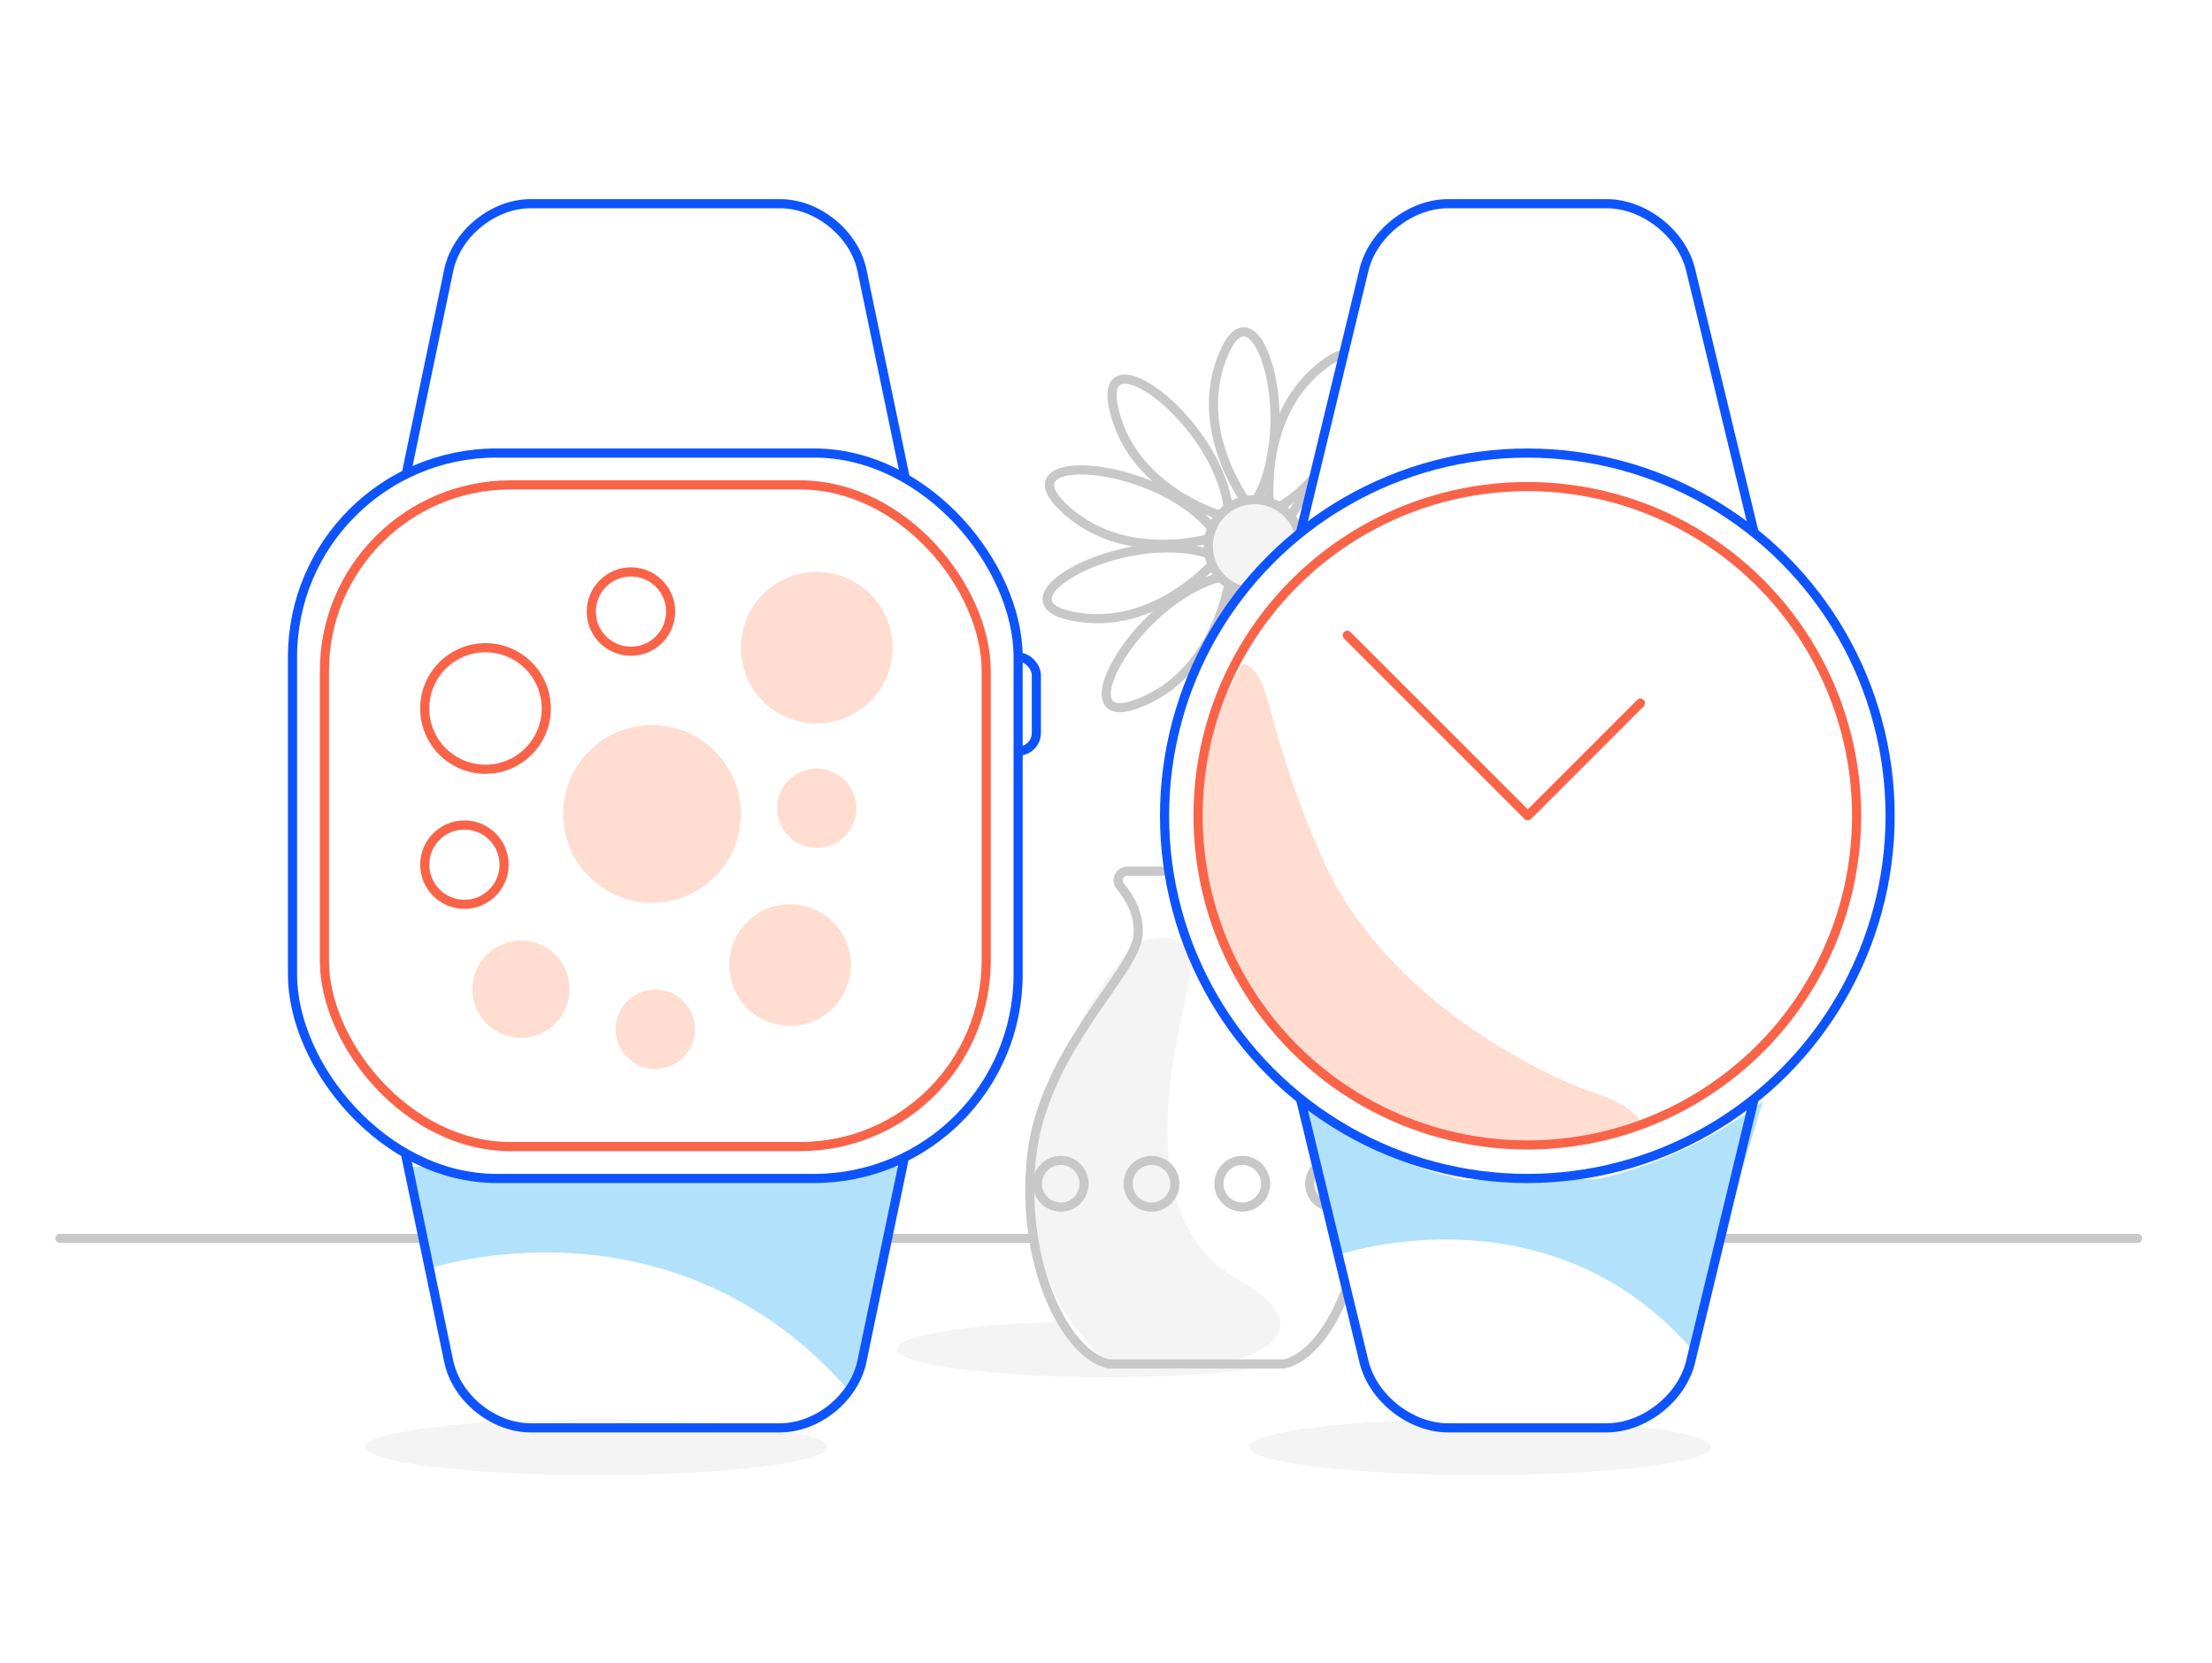 <?xml version="1.0" encoding="UTF-8"?>
<svg xmlns="http://www.w3.org/2000/svg" viewBox="0 0 484 364">
  <defs>
    <style>
      .cls-1 {
        fill: #ffddd1;
      }

      .cls-2, .cls-3 {
        fill: #f4f4f4;
      }

      .cls-4, .cls-5, .cls-6, .cls-7 {
        fill: #fff;
      }

      .cls-8 {
        fill: #b2e2fb;
      }

      .cls-5, .cls-6, .cls-7, .cls-3, .cls-9, .cls-10, .cls-11 {
        stroke-linecap: round;
        stroke-linejoin: round;
        stroke-width: 2px;
      }

      .cls-5, .cls-10 {
        stroke: #f96449;
      }

      .cls-6, .cls-9 {
        stroke: #0d54ff;
      }

      .cls-7, .cls-3, .cls-11 {
        stroke: #c8c8c8;
      }

      .cls-9, .cls-10, .cls-11 {
        fill: none;
      }
    </style>
  </defs>
  <g id="Surface">
    <rect class="cls-4" width="484" height="364"/>
  </g>
  <g id="Background">
    <ellipse class="cls-2" cx="242.01" cy="295.26" rx="45.67" ry="6.15"/>
    <line class="cls-11" x1="467.71" y1="271.04" x2="13.08" y2="271.04"/>
    <g>
      <g>
        <path class="cls-11" d="m258.38,234.92s4.37-74.45,13.86-114.32"/>
        <g>
          <path class="cls-7" d="m273.71,111.28s-13.66-16.81-5.72-34.4c7.32-16.21,17.29,18.1,5.72,34.4Z"/>
          <path class="cls-7" d="m277.94,111.98s-3.38-21.4,12.31-32.63c14.47-10.35,5.87,24.33-12.31,32.63Z"/>
          <path class="cls-7" d="m281.44,115.01s8.66-19.85,27.93-20.88c17.76-.94-8.14,23.67-27.93,20.88Z"/>
          <path class="cls-7" d="m282.76,119.44s17.98-12.08,34.78-2.57c15.48,8.76-19.6,15.57-34.78,2.57Z"/>
          <path class="cls-7" d="m281.5,123.89s21.66-.5,30.7,16.54c8.34,15.71-24.9,2.58-30.7-16.54Z"/>
          <path class="cls-7" d="m278.03,126.96s18.53,11.23,16.98,30.46c-1.43,17.73-22.38-11.22-16.98-30.46Z"/>
          <path class="cls-7" d="m273.46,127.69s9.58,19.43-2.07,34.81c-10.74,14.18-12.83-21.49,2.07-34.81Z"/>
          <path class="cls-7" d="m269.22,125.84s-2.38,21.53-20.48,28.23c-16.68,6.17.75-25.02,20.48-28.23Z"/>
          <path class="cls-7" d="m266.64,121.99s-13.59,16.87-32.45,12.78c-17.39-3.77,14.09-20.69,32.45-12.78Z"/>
          <path class="cls-7" d="m266.53,117.37s-20.53,6.91-34.23-6.68c-12.63-12.53,23.01-9.86,34.23,6.68Z"/>
          <path class="cls-7" d="m268.93,113.41s-21.02-5.22-25.25-24.05c-3.9-17.36,24.7,4.07,25.25,24.05Z"/>
          <circle class="cls-3" cx="274.51" cy="119.49" r="10.14"/>
        </g>
      </g>
      <path class="cls-4" d="m281.01,298.51c9.33-2.01,19.25-21.58,16.89-44.99-2.36-23.41-22.76-40.65-23.35-48.92-.59-8.27,7.32-13.93,7.32-13.93h-40.17s7.91,5.67,7.32,13.93c-.59,8.27-20.99,25.51-23.35,48.92-2.36,23.41,7.56,42.98,16.89,44.99h38.46Z"/>
      <path class="cls-2" d="m249.2,206.26s13.98-5.78,10.7,9.8c-3.28,15.59-12.22,50.68,10.82,63.87,23.04,13.18-3.4,18.57-3.4,18.57h-24.77s-26.51-20.88-13.34-58.1c9.26-26.16,19.99-34.15,19.99-34.15Z"/>
      <path class="cls-11" d="m281.01,298.51c9.33-2.01,19.25-21.58,16.89-44.99-2.36-23.41-22.76-40.65-23.35-48.92-.32-4.48,1.85-8.19,3.92-10.66,1.08-1.3.12-3.28-1.57-3.28h-30.22c-1.69,0-2.65,1.98-1.57,3.28,2.06,2.46,4.24,6.18,3.92,10.66-.59,8.27-20.99,25.51-23.35,48.92-2.36,23.41,7.56,42.98,16.89,44.99h38.46Z"/>
      <g>
        <circle class="cls-11" cx="251.96" cy="259.08" r="5.11"/>
        <circle class="cls-11" cx="271.82" cy="259.08" r="5.11"/>
        <circle class="cls-11" cx="291.69" cy="259.08" r="5.11"/>
        <circle class="cls-11" cx="232.1" cy="259.08" r="5.11"/>
      </g>
    </g>
    <ellipse class="cls-2" cx="323.87" cy="316.7" rx="50.51" ry="6.15"/>
    <ellipse class="cls-2" cx="130.51" cy="316.7" rx="50.51" ry="6.15"/>
  </g>
  <g id="Foreground">
    <path class="cls-4" d="m284.57,240.56l13.88,57.47c1.92,7.95,10.19,14.47,18.37,14.47h34.73c8.19,0,16.46-6.51,18.37-14.47l13.88-57.47"/>
    <path class="cls-8" d="m385.79,240.96s-15.04,12.52-36.35,17.08l-28.98.19c-21.47-4.37-35.9-17.27-35.9-17.27l3.78,17.48h-.1l.31.99,1.27,5.88h.59l2.9,9.21s45.49-15.36,76.91,20.86l7.43-27.82h0l8.13-26.6h0Z"/>
    <path class="cls-6" d="m284.57,116.52l13.88-57.47c1.92-7.95,10.19-14.47,18.37-14.47h34.73c8.19,0,16.46,6.51,18.37,14.47l13.88,57.47"/>
    <path class="cls-9" d="m284.57,240.56l13.88,57.47c1.92,7.95,10.19,14.47,18.37,14.47h34.73c8.19,0,16.46-6.51,18.37-14.47l13.88-57.47"/>
    <circle class="cls-6" cx="334.19" cy="178.54" r="79.38"/>
    <path class="cls-8" d="m93.68,277.73s53.21-18.16,92.39,26.99l11.39-49.34h-108.15l4.37,22.34h0Z"/>
    <path class="cls-9" d="m88.81,252.96l9.37,44.97c1.67,8.01,9.73,14.57,17.92,14.57h54.58c8.19,0,16.25-6.56,17.92-14.57l9.37-44.97"/>
    <rect class="cls-9" x="218.79" y="143.81" width="7.97" height="20.58" rx="3.98" ry="3.98"/>
    <rect class="cls-4" x="64" y="99.15" width="158.77" height="158.77" rx="44.65" ry="44.65"/>
    <path class="cls-1" d="m349.05,239.27c-11.77-3.94-46.27-20.81-59.71-51.39-13.23-30.09-10.83-40.46-17.34-42.67-6.23,10.28-9.86,22.2-9.86,34.97,0,38.37,32.27,69.48,72.07,69.48,8.7,0,17-1.56,24.72-4.29-1.56-2.38-4.85-4.41-9.88-6.1h0Z"/>
    <path class="cls-9" d="m88.81,104.12l9.37-44.97c1.67-8.01,9.73-14.57,17.92-14.57h54.58c8.19,0,16.25,6.56,17.92,14.57l9.37,44.97"/>
    <rect class="cls-6" x="64" y="99.15" width="158.77" height="158.77" rx="44.65" ry="44.65"/>
    <polyline class="cls-10" points="294.79 139.04 334.29 178.54 358.93 153.9"/>
    <rect class="cls-5" x="70.98" y="106.13" width="144.81" height="144.81" rx="40.73" ry="40.73"/>
    <circle class="cls-1" cx="142.67" cy="178.14" r="19.44"/>
    <circle class="cls-1" cx="178.71" cy="141.76" r="16.59"/>
    <circle class="cls-10" cx="106.23" cy="155.06" r="13.3"/>
    <circle class="cls-1" cx="172.87" cy="211.22" r="13.3"/>
    <circle class="cls-1" cx="113.99" cy="216.5" r="10.64"/>
    <circle class="cls-1" cx="143.39" cy="225.27" r="8.68"/>
    <circle class="cls-5" cx="101.62" cy="189.24" r="8.68"/>
    <circle class="cls-1" cx="178.71" cy="176.89" r="8.68"/>
    <circle class="cls-10" cx="138.06" cy="133.85" r="8.68"/>
    <circle class="cls-10" cx="334.19" cy="178.54" r="72.05"/>
  </g>
</svg>